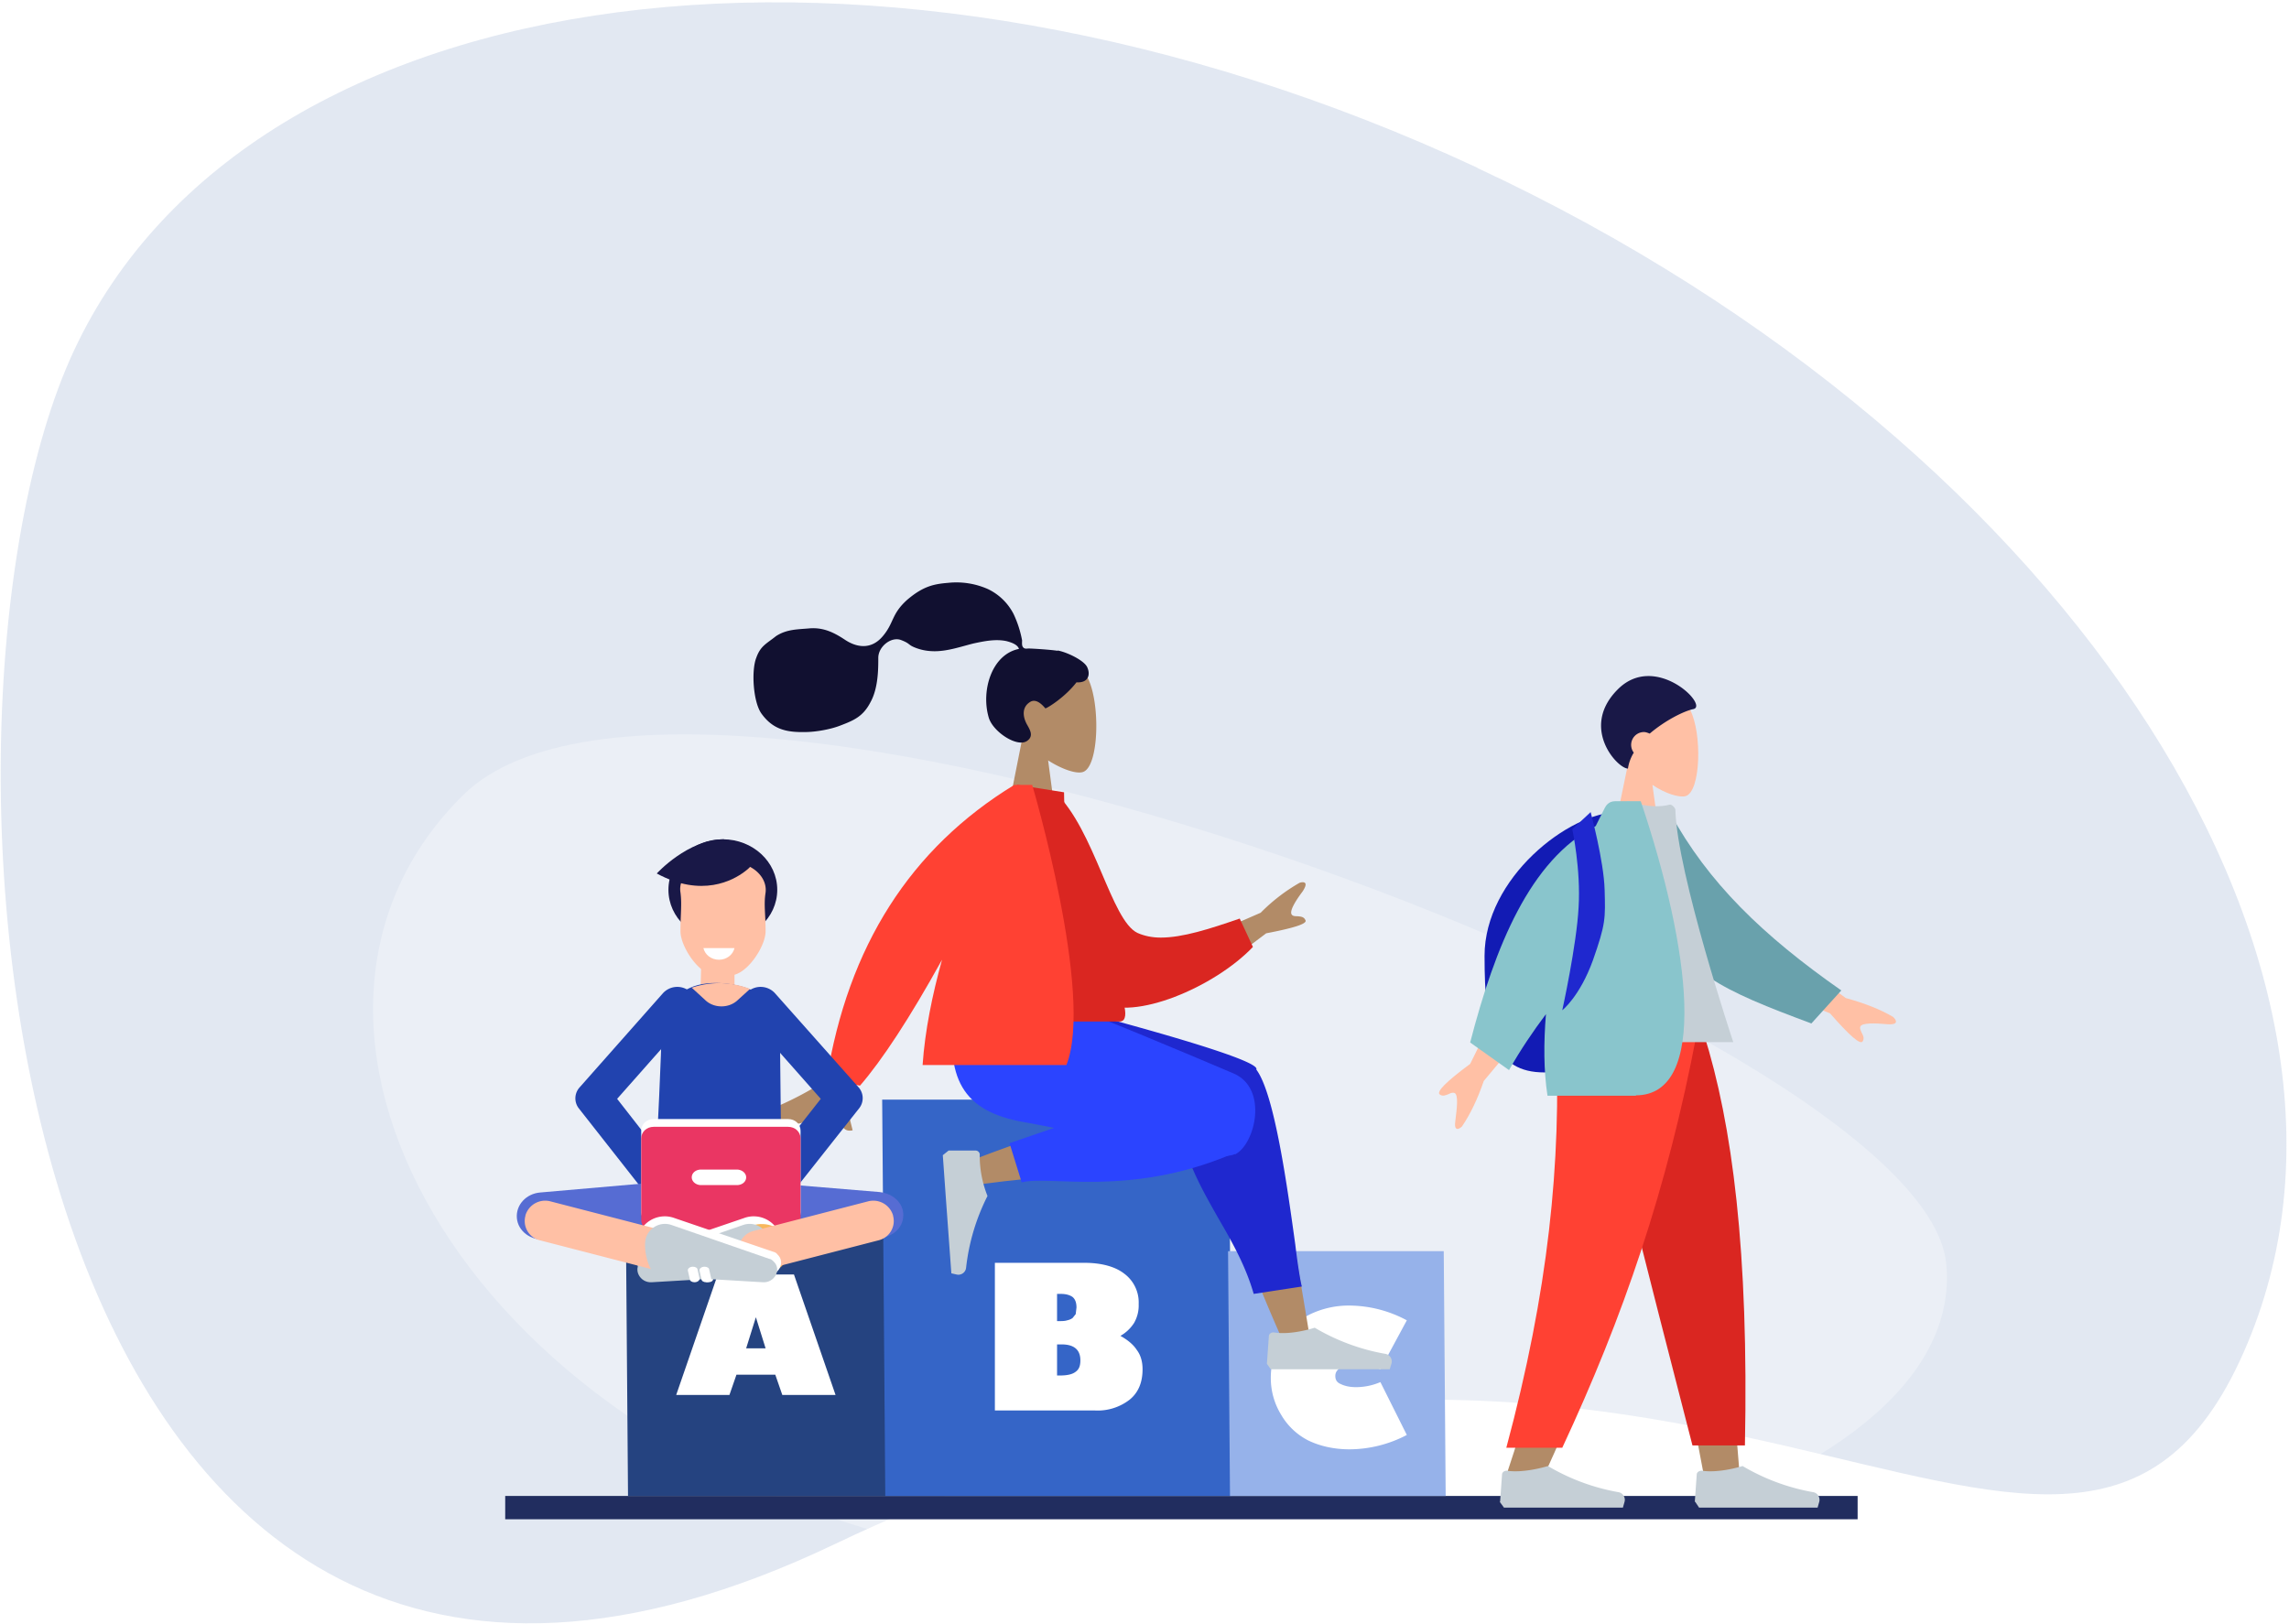 <svg xmlns="http://www.w3.org/2000/svg" fill="none" viewBox="0 0 589 418"><path fill="#B7C6E0" fill-rule="evenodd" d="M380.2 43.2C226.3-28.6 64.6-7.5 19 90.3-26.6 188.1.4 500 215 397.3c214.8-102.5 315.7 50.8 361.3-47 45.6-97.8-42.2-235.3-196-307z" clip-rule="evenodd" opacity=".4"/><path fill="#fff" fill-rule="evenodd" d="M500.8 325.2c6 60.8-137.2 100.5-260.5 72.8-123.2-27.7-179.7-135.9-121-193.5 58.9-57.7 375.6 59.8 381.5 120.7z" clip-rule="evenodd" opacity=".3"/><path fill="#212D5F" fill-rule="evenodd" d="M130 391h348v-6H130v6z" clip-rule="evenodd"/><path fill="#254380" fill-rule="evenodd" d="M227.4 309l.6 76h-66.4l-.6-76h66.4z" clip-rule="evenodd"/><path fill="#3565C7" fill-rule="evenodd" d="M316.2 283l.8 102h-89.2l-.8-102h89.2z" clip-rule="evenodd"/><path fill="#96B2EA" fill-rule="evenodd" d="M371.5 322l.5 63h-55.5l-.5-63h55.5z" clip-rule="evenodd"/><path fill="#fff" fill-rule="evenodd" d="M192 347h5l-2.5-8-2.5 8zm12.3-19l10.7 31h-13.7l-1.8-5.2h-10l-1.8 5.2H174l10.7-31h19.6zM272 354h.7c1.9 0 3.2-.3 4-.9.9-.6 1.3-1.5 1.3-3 0-2.7-1.6-4.1-4.8-4.1H272v8zm0-14h.4c.9 0 1.6 0 2.2-.2.5-.1 1-.3 1.4-.6l.8-1 .2-1.7c0-1.2-.3-2.1-1-2.7-.7-.5-1.7-.8-3-.8h-1v7zm7-15c4.5 0 8 1 10.3 2.8a9.2 9.2 0 0 1 3.7 7.8 9 9 0 0 1-1.2 4.9 10 10 0 0 1-3.5 3.3c1.8 1 3.3 2.2 4.2 3.6 1 1.3 1.5 3 1.5 5 0 3.4-1.1 6-3.3 7.8a13.4 13.4 0 0 1-9 2.8H256v-38h23zM347.3 336a31.5 31.5 0 0 1 14.7 3.8l-6.8 12.6a18 18 0 0 0-6.5-1c-1.7 0-3 .3-3.9.7-.8.5-1.2 1.2-1.2 2 0 1 .4 1.7 1.4 2.1 1 .5 2.3.8 4 .8a16 16 0 0 0 6.2-1.3l6.8 13.6a31.9 31.9 0 0 1-14.7 3.7c-4 0-7.6-.8-10.7-2.3a17 17 0 0 1-7-6.7 18 18 0 0 1-2.6-9.3 18.2 18.2 0 0 1 10-16.4 23 23 0 0 1 10.3-2.3z" clip-rule="evenodd"/><path fill="#B28B67" fill-rule="evenodd" d="M316.7 310.6c2 7 7 20.2 13.8 35.4l6.5-2c-5.7-35-10.4-58-13.2-65.1-1.7-4.7-15.3-4.1-13.8 5.2.7 4 3.3 14.5 6.7 26.5zm-26.8-24.8a350 350 0 0 0-39 12.5c-4 1.5-1.4 6.8 2 6.4l5.6-.7c9.7-1 29.7-3.3 44.8-5.5 8-1.1 3.7-16-4.6-14.5a584 584 0 0 0-8.8 1.8z" clip-rule="evenodd"/><path fill="#C5CFD6" fill-rule="evenodd" d="M326 350.9l.5-7c0-.6.6-1 1.2-1 4.6.8 10.6-1.2 10.6-1.2a54 54 0 0 0 18 6.7 2 2 0 0 1 1.7 2.7l-.4 1.3H327L326 351zM244 296.1h7c.7 0 1.2.6 1.1 1.2a28 28 0 0 0 2 10.5 54 54 0 0 0-5.5 18.4 2 2 0 0 1-2.5 1.8l-1.3-.3-1.4-19.2-.8-11.2 1.5-1.2z" clip-rule="evenodd"/><path fill="#1F28CF" fill-rule="evenodd" d="M323.3 275c-1-3.4-50.3-16-50.3-16h-4v3.8l33.9 17.2a7 7 0 0 0 0 1.8c-.2 12.8 5.3 22.4 10.7 31.9 3.6 6.2 7 12.3 9 19.3l12.4-1.9c-.3-.9-1-5-1.7-10.8-2-14.4-5.3-38.7-10-45v-.2z" clip-rule="evenodd"/><path fill="#2B44FF" fill-rule="evenodd" d="M317.8 297c-5.3 2.7-38.4-5.4-54.3-8.2-15.9-2.8-20.5-11.3-17.8-29.8H275c4.8 1.4 29.6 11.8 42.5 17.3 8.9 3.9 5.5 18.2.3 20.8z" clip-rule="evenodd"/><path fill="#2B44FF" fill-rule="evenodd" d="M259.8 294.2l42.5-14.6c4.5-.4 16.3 16.8 14 17.7-26 10.8-46.5 5.1-53.4 7l-3.1-10z" clip-rule="evenodd"/><path fill="#B28B67" fill-rule="evenodd" d="M269.7 195.7c3.6 2.3 7.2 3.5 8.9 3 4.2-1.2 4.6-17.7 1.3-24.2-3.2-6.5-20-9.4-20.8 3.5a17 17 0 0 0 4 11.8l-4.6 23.2H272l-2.3-17.3z" clip-rule="evenodd"/><path fill="#111030" fill-rule="evenodd" d="M272.2 167.5c-1.8-.3-6.6-.6-7.5-.6-.5 0-1.1.2-1.5-.4-.3-.4-.2-1.2-.2-1.7a27.6 27.6 0 0 0-2.2-6.8 14.4 14.4 0 0 0-6.6-6.4A20 20 0 0 0 244 150c-3.6.3-6.4.8-10.6 4.4-4.1 3.7-3.3 5.9-6.3 9.4s-6.7 2.8-9.6.9c-3-2-5.6-3.2-9-3-3.3.3-6 .2-8.8 2-2.5 2-4 2.5-5.1 5.6-1.3 3.3-.8 11.3 1.3 14.3 3 4.2 6.6 4.9 11.3 4.8 2.7 0 6.6-.7 9.1-1.7 3.4-1.3 5.8-2.3 7.7-6 2-3.6 2-8.6 2-11.4 0-2.9 3.3-5.5 5.8-4.6 2.4.9 1.8 1.2 3.5 1.9s3.4 1 5.2 1c3.4 0 6.8-1.2 10-2 2.8-.6 5.7-1.2 8.5-.6 1.1.3 2.8.8 3.2 2-7 1.4-9.8 10.7-7.8 17.6 1 3.7 7.5 8 10 6 1.6-1.2.6-2.8 0-3.9-1.2-2-1.6-4.6.6-6 1.9-1.3 3.9 1.6 4 1.6.4 0 5-2.8 8-6.7 3.1.2 3.6-2 2.8-3.8-.7-1.8-5.3-4-7.7-4.4z" clip-rule="evenodd"/><path fill="#B28B67" fill-rule="evenodd" d="M324.4 234.9l-19.5 8.5 6.2 7.9 14.7-11.1c7.3-1.4 10.7-2.5 10.1-3.4-.4-.9-1.2-.9-2-1-.6 0-1.2 0-1.5-.4-.7-.9 1-3.6 2.8-6 1.7-2.6.1-2.5-.8-2.2a46.3 46.3 0 0 0-10 7.7zm-87.6 13l-11-2.2a278 278 0 0 1-13.5 32c-1 1.5-7.6 5-12 6.9-1.8.8-1.4 2.2-.9 2.7 3.3 3 6.4 2 9.7.8l3-1c2.6-.6 3.4.8 4.2 2 .6 1.2 1.3 2.2 3.1 1.8l-.3-1.2c-.7-2.8-1.8-6.9-.2-9.3.8-1.2 6.8-12 18-32.5z" clip-rule="evenodd"/><path fill="#DA2621" fill-rule="evenodd" d="M266.9 204.7l4.6-.8c10.2 9.7 14.4 33 21.2 36.2 1.8.8 3.8 1.2 6 1.2 5.6 0 12.5-2.2 20.3-4.9l3.4 7.3c-9.9 10.4-30.8 19.2-39.3 14.2-13.5-8.1-16.7-37-16.3-53.2z" clip-rule="evenodd"/><path fill="#DA2621" fill-rule="evenodd" d="M246.6 262.9h41.5c1.9 0 1.5-2.7 1.2-4-3.1-15.8-15.5-32.7-15.5-55l-12-1.9c-9.8 15.7-13.2 35-15.2 60.9z" clip-rule="evenodd"/><path fill="#FF4133" fill-rule="evenodd" d="M261 202c-26.7 16.3-42.8 41.5-48.3 75.8l8.6 1.6c5.7-6.6 12.8-17.4 21.1-32.4-2.5 9-4.4 18.3-5 27.1h37c7.2-18-8.8-72.1-8.8-72.1h-4.5z" clip-rule="evenodd"/><g fill-rule="evenodd" clip-rule="evenodd" filter="url(#filter0_d)"><path fill="#FFC0A5" d="M425.2 200c3.4 2.3 6.9 3.3 8.5 2.9 4-1.1 4.3-16.3 1.2-22.2-3-6-19-8.6-19.8 3.2-.3 4.1 1.4 7.8 3.8 10.8l-4.4 21.3h12.9l-2.2-16z"/><path fill="#191847" d="M416.2 175.5c-9.7 9.8 0 20.3 2.7 20.3.2-1.4.7-2.8 1.5-4.1a3.3 3.3 0 0 1 2.6-5.3c.5 0 1 .2 1.5.4 4-3.4 8.8-5.8 11.2-6.3 4.2-.8-9.8-14.9-19.5-5z"/><path fill="#B28B67" d="M409.5 264l19.6 64.6 9.2 48.4h9.3l-9.2-113h-29z"/><path fill="#B28B67" d="M401 264c1.3 33.5.8 51.8.5 54.9-.3 3-2 23.4-14 59.1h9.7c15.7-34.2 21.2-54.6 23-59.1 1.8-4.5 7.1-22.8 14.9-54.9h-34.2z"/><path fill="#DA2621" d="M409 264c5 22.1 14 57.5 26.5 106H449c1-49.8-3.2-82.6-10.6-106H409z"/><path fill="#FF4133" d="M400.4 264c1.4 33.4-2 66.4-12.8 106.6H402c15.7-33.7 27-66.5 34.6-106.6h-36.2z"/><path fill="#C5CFD6" d="M386 384.5l.5-7c0-.6.6-1 1.2-1 4.6.7 10.6-1.2 10.6-1.2a54 54 0 0 0 18 6.7 2 2 0 0 1 1.7 2.6l-.4 1.4H387l-1.1-1.5zM436.1 384.5l.5-7c0-.6.6-1 1.3-1 4.6.7 10.5-1.2 10.5-1.2a54 54 0 0 0 18 6.7 2 2 0 0 1 1.7 2.6l-.4 1.4h-30.5l-1-1.5z"/><path fill="#121BB4" d="M397.4 274c12.7 0 13.4-10 13.4-30s18.5-37 5.7-37-34.5 17-34.5 37 2.6 30 15.4 30z"/><path fill="#FFC0A5" d="M475 254.9l-17.8-13-3.9 9.6 17.6 7.3c5 5.7 7.8 8.2 8.4 7.2.5-.8.1-1.6-.3-2.3-.2-.5-.5-1-.3-1.5.4-1 3.8-.9 7-.6 3.1.2 2.2-1.2 1.4-1.9-3.2-1.9-7.3-3.5-12-4.8zm-93.2 21.3l14.2-17-9.3-4.4-8.4 17c-6.2 4.6-8.8 7.2-7.8 7.9.7.5 1.5.2 2.2-.1.6-.3 1.1-.5 1.6-.3 1 .5.6 3.9.2 7-.5 3.1 1 2.3 1.7 1.6 2.1-3.1 4-7 5.6-11.7z"/><path fill="#69A1AC" d="M429.8 207.3c9.7 17.8 23.7 31.4 44 45.6l-7.7 8.5c-22.5-8.4-34.5-13.4-40.4-30.2-1.5-4.2-2.6-17.6-3.5-24.6l7.6.7z"/><path fill="#C5CFD6" d="M403 266.2h43s-14.5-43.5-14.9-59.8c0-.5-1-1.5-1.5-1.3-5 1.3-10.8-1-10.8-1-10.2 16-13.7 35.6-15.7 62z"/><path fill="#89C5CC" d="M421 280h-22.8c-1-6.5-1-13.6-.4-21-3.3 4.4-6.5 9.1-9.5 14.4l-10-7.1c6.4-24.7 15.4-47 32.3-55.7l2.3-4.6c.3-.6 1-1.8 2.7-1.8h6.6c12.8 38 17.5 75.7-1.3 75.7z"/><path fill="#1F28CF" d="M404.6 211.4l4.7-4.4s3.4 12.6 3.6 20c.2 7.4.3 8.7-3 18.1-3.4 9.4-7.9 12.9-7.9 12.9s3.7-16.8 4.2-26.5c.6-9.7-1.6-20-1.6-20z"/></g><g fill-rule="evenodd" clip-rule="evenodd" filter="url(#filter1_d)"><path fill="#2143AF" d="M169.2 306c-1.5 0-3-.6-3.8-1.8l-16.5-21a4.2 4.2 0 0 1 .2-5.3l21.5-24.3a5 5 0 0 1 6.7-.6c2 1.6 2.3 4.3.6 6.2l-19.1 21.6L173 299c1.6 2 1.1 4.7-1 6.1a5 5 0 0 1-2.8.9zM200.7 306c-1 0-2-.3-2.8-.9a4.2 4.2 0 0 1-1-6.1l14.3-18.2-19.1-21.6a4.2 4.2 0 0 1 .6-6.2 5 5 0 0 1 6.7.6l21.5 24.2a4.2 4.2 0 0 1 .2 5.4l-16.6 21a4.9 4.9 0 0 1-3.8 1.8z"/><path fill="#191847" d="M200 227c0 7.2-6.3 13-14 13s-14-5.8-14-13 6.3-13 14-13 14 5.8 14 13z"/><path fill="#FFC0A5" d="M189 242.9V263h-9l.5-19.5V238l8.5 4.9z"/><path fill="#2143AF" d="M170.3 261.2c0-3.6 3.5-7.2 7.1-8.9 5.4-2.6 13.7-.8 16.4.7 4.5 2.4 7.2 7.4 6.9 12.5l.3 27.5h-32s1.2-23.4 1.3-31.8z"/><path fill="#FFC0A5" d="M193 252.5a22 22 0 0 0-15-.3l3.6 3.3c2.2 2 5.9 2 8.1 0l3.3-3zM188.6 220h-5.2c-4.6 0-9 3.5-8.3 7.7.4 3.1 0 5.4 0 10 0 3.9 4.8 11.3 9 11.3h3.9c4.1 0 9-7.4 9-11.3 0-4.6-.5-6.9 0-10 .5-4.2-3.8-7.7-8.4-7.7z"/><path fill="#FFFEFF" d="M181 242c.4 1.7 2 3 4 3s3.6-1.3 4-3h-8z"/><path fill="#566CD3" d="M190.5 321h-10c-7.3 0-12.7-6.3-11.3-13.1l.6-13.9h31.4l.6 13.9c1.4 6.8-4 13.1-11.3 13.1z"/><path fill="#566CD3" d="M139 304.9l44.7-3.9 1.3 12.1-44.7 3.9c-3.7.3-7-2.1-7.3-5.5-.3-3.4 2.4-6.3 6-6.6z"/><path fill="#566CD3" d="M226.5 304.8l-44.6-3.7-1.3 11.8 44.6 3.7c3.6.3 6.9-2 7.2-5.3.4-3.3-2.3-6.1-6-6.5z"/><path fill="#fff" d="M202.8 313h-34.6c-1.8 0-3.2-1.3-3.2-3v-21c0-1.7 1.4-3 3.2-3h34.6c1.8 0 3.2 1.3 3.2 3v21c0 1.7-1.4 3-3.2 3z"/><path fill="#EA3663" d="M202.8 315h-34.6c-1.8 0-3.2-1.3-3.2-3v-21c0-1.7 1.4-3 3.2-3h34.6c1.8 0 3.2 1.3 3.2 3v21c0 1.7-1.4 3-3.2 3z"/><path fill="#fff" d="M189.6 303h-9.2c-1.3 0-2.4-.9-2.4-2s1-2 2.4-2h9.2c1.3 0 2.4.9 2.4 2s-1 2-2.4 2zM167.7 326.2l12.8-.7v.2c-.2.7.4 1.3 1.1 1.3.6 0 1.1-.4 1.2-1l.1-.7h1.5l-.1.3c-.1.7.5 1.3 1.2 1.3.6 0 1-.4 1.2-1l.1-.8 8-.5.6-.2.9-.3a6.7 6.7 0 0 0 4.3-8.6 7.2 7.2 0 0 0-9.2-4l-25.5 8.7c-.4.1-.7.3-1 .7-2.1 2-.2 5.5 2.8 5.3z"/><path fill="#F7B75D" d="M189.4 321.7c-1.3-3.4.6-7 4.2-8.3 3.7-1.2 7.7.5 9 3.9 1.3 3.4-.6 7-4.2 8.3-3.7 1.2-7.7-.5-9-3.9z"/><path fill="#C5CFD6" d="M166 322l25.1-8.7c2.7-1 5.6.4 6.6 3 1 2.5-.4 9.2-3 10.1l-27 1.6c-3 .2-4.9-3.3-2.8-5.3.3-.3.6-.6 1-.7z"/><path fill="#fff" d="M187.7 324c.8 0 1.4.5 1.3 1l-.5 2.2c0 .5-.6.8-1.2.8-.8 0-1.4-.5-1.3-1l.5-2.2c0-.5.6-.8 1.2-.8zM182.7 324c.8 0 1.4.5 1.3 1l-.5 2.2c0 .5-.6.8-1.2.8-.8 0-1.4-.5-1.3-1l.5-2.2c0-.5.6-.8 1.2-.8z"/><path fill="#FFC0A5" d="M223.3 307.2l-29.4 7.6a5.1 5.1 0 0 0-3.7 6.3v.1a5.3 5.3 0 0 0 6.5 3.6l29.4-7.6a5.1 5.1 0 0 0 3.7-6.3v-.1a5.3 5.3 0 0 0-6.5-3.6z"/><path fill="#fff" d="M197.3 326.2l-12.8-.7v.2c.2.7-.4 1.3-1.1 1.3-.6 0-1.1-.4-1.2-1l-.1-.7h-1.5l.1.3c.1.7-.5 1.3-1.2 1.3-.6 0-1-.4-1.2-1l-.1-.8-8-.5-.6-.2-.9-.3a6.7 6.7 0 0 1-4.3-8.6 7.2 7.2 0 0 1 9.2-4l25.5 8.7c.4.1.7.3 1 .7 2.1 2 .2 5.5-2.8 5.3z"/><path fill="#FFC0A5" d="M141.7 307.2l29.4 7.6c2.8.8 4.5 3.6 3.7 6.3v.1a5.3 5.3 0 0 1-6.5 3.6l-29.4-7.6a5.1 5.1 0 0 1-3.7-6.3v-.1a5.3 5.3 0 0 1 6.5-3.6z"/><path fill="#C5CFD6" d="M198 322l-25.1-8.7c-2.7-1-5.6.4-6.6 3-1 2.5.4 9.2 3 10.1l27 1.6c3 .2 4.9-3.3 2.8-5.3-.3-.3-.6-.6-1-.7z"/><path fill="#fff" d="M178.3 324c-.8 0-1.4.5-1.3 1l.5 2.2c0 .5.6.8 1.2.8.8 0 1.4-.5 1.3-1l-.5-2.2c0-.5-.6-.8-1.2-.8zM181.3 324c-.8 0-1.4.5-1.3 1l.5 2.2c0 .5.6.8 1.2.8.8 0 1.4-.5 1.3-1l-.5-2.2c0-.5-.6-.8-1.2-.8z"/><path fill="#191847" d="M186.3 214c-9.3 0-17.3 8.8-17.3 8.8 11.6 6.3 19.7 1.7 22.5-.4.8-.6 2.5-1.8 2.5-3.5l-7.7-4.9z"/></g><defs><filter id="filter0_d" width="157.6" height="254" x="350.3" y="154" color-interpolation-filters="sRGB" filterUnits="userSpaceOnUse"><feFlood flood-opacity="0" result="BackgroundImageFix"/><feColorMatrix in="SourceAlpha" values="0 0 0 0 0 0 0 0 0 0 0 0 0 0 0 0 0 0 127 0"/><feOffset dy="2"/><feGaussianBlur stdDeviation="10"/><feColorMatrix values="0 0 0 0 0 0 0 0 0 0 0 0 0 0 0 0 0 0 0.1 0"/><feBlend in2="BackgroundImageFix" result="effect1_dropShadow"/><feBlend in="SourceGraphic" in2="effect1_dropShadow" result="shape"/></filter><filter id="filter1_d" width="139.5" height="154" x="113" y="196" color-interpolation-filters="sRGB" filterUnits="userSpaceOnUse"><feFlood flood-opacity="0" result="BackgroundImageFix"/><feColorMatrix in="SourceAlpha" values="0 0 0 0 0 0 0 0 0 0 0 0 0 0 0 0 0 0 127 0"/><feOffset dy="2"/><feGaussianBlur stdDeviation="10"/><feColorMatrix values="0 0 0 0 0 0 0 0 0 0 0 0 0 0 0 0 0 0 0.1 0"/><feBlend in2="BackgroundImageFix" result="effect1_dropShadow"/><feBlend in="SourceGraphic" in2="effect1_dropShadow" result="shape"/></filter></defs></svg>